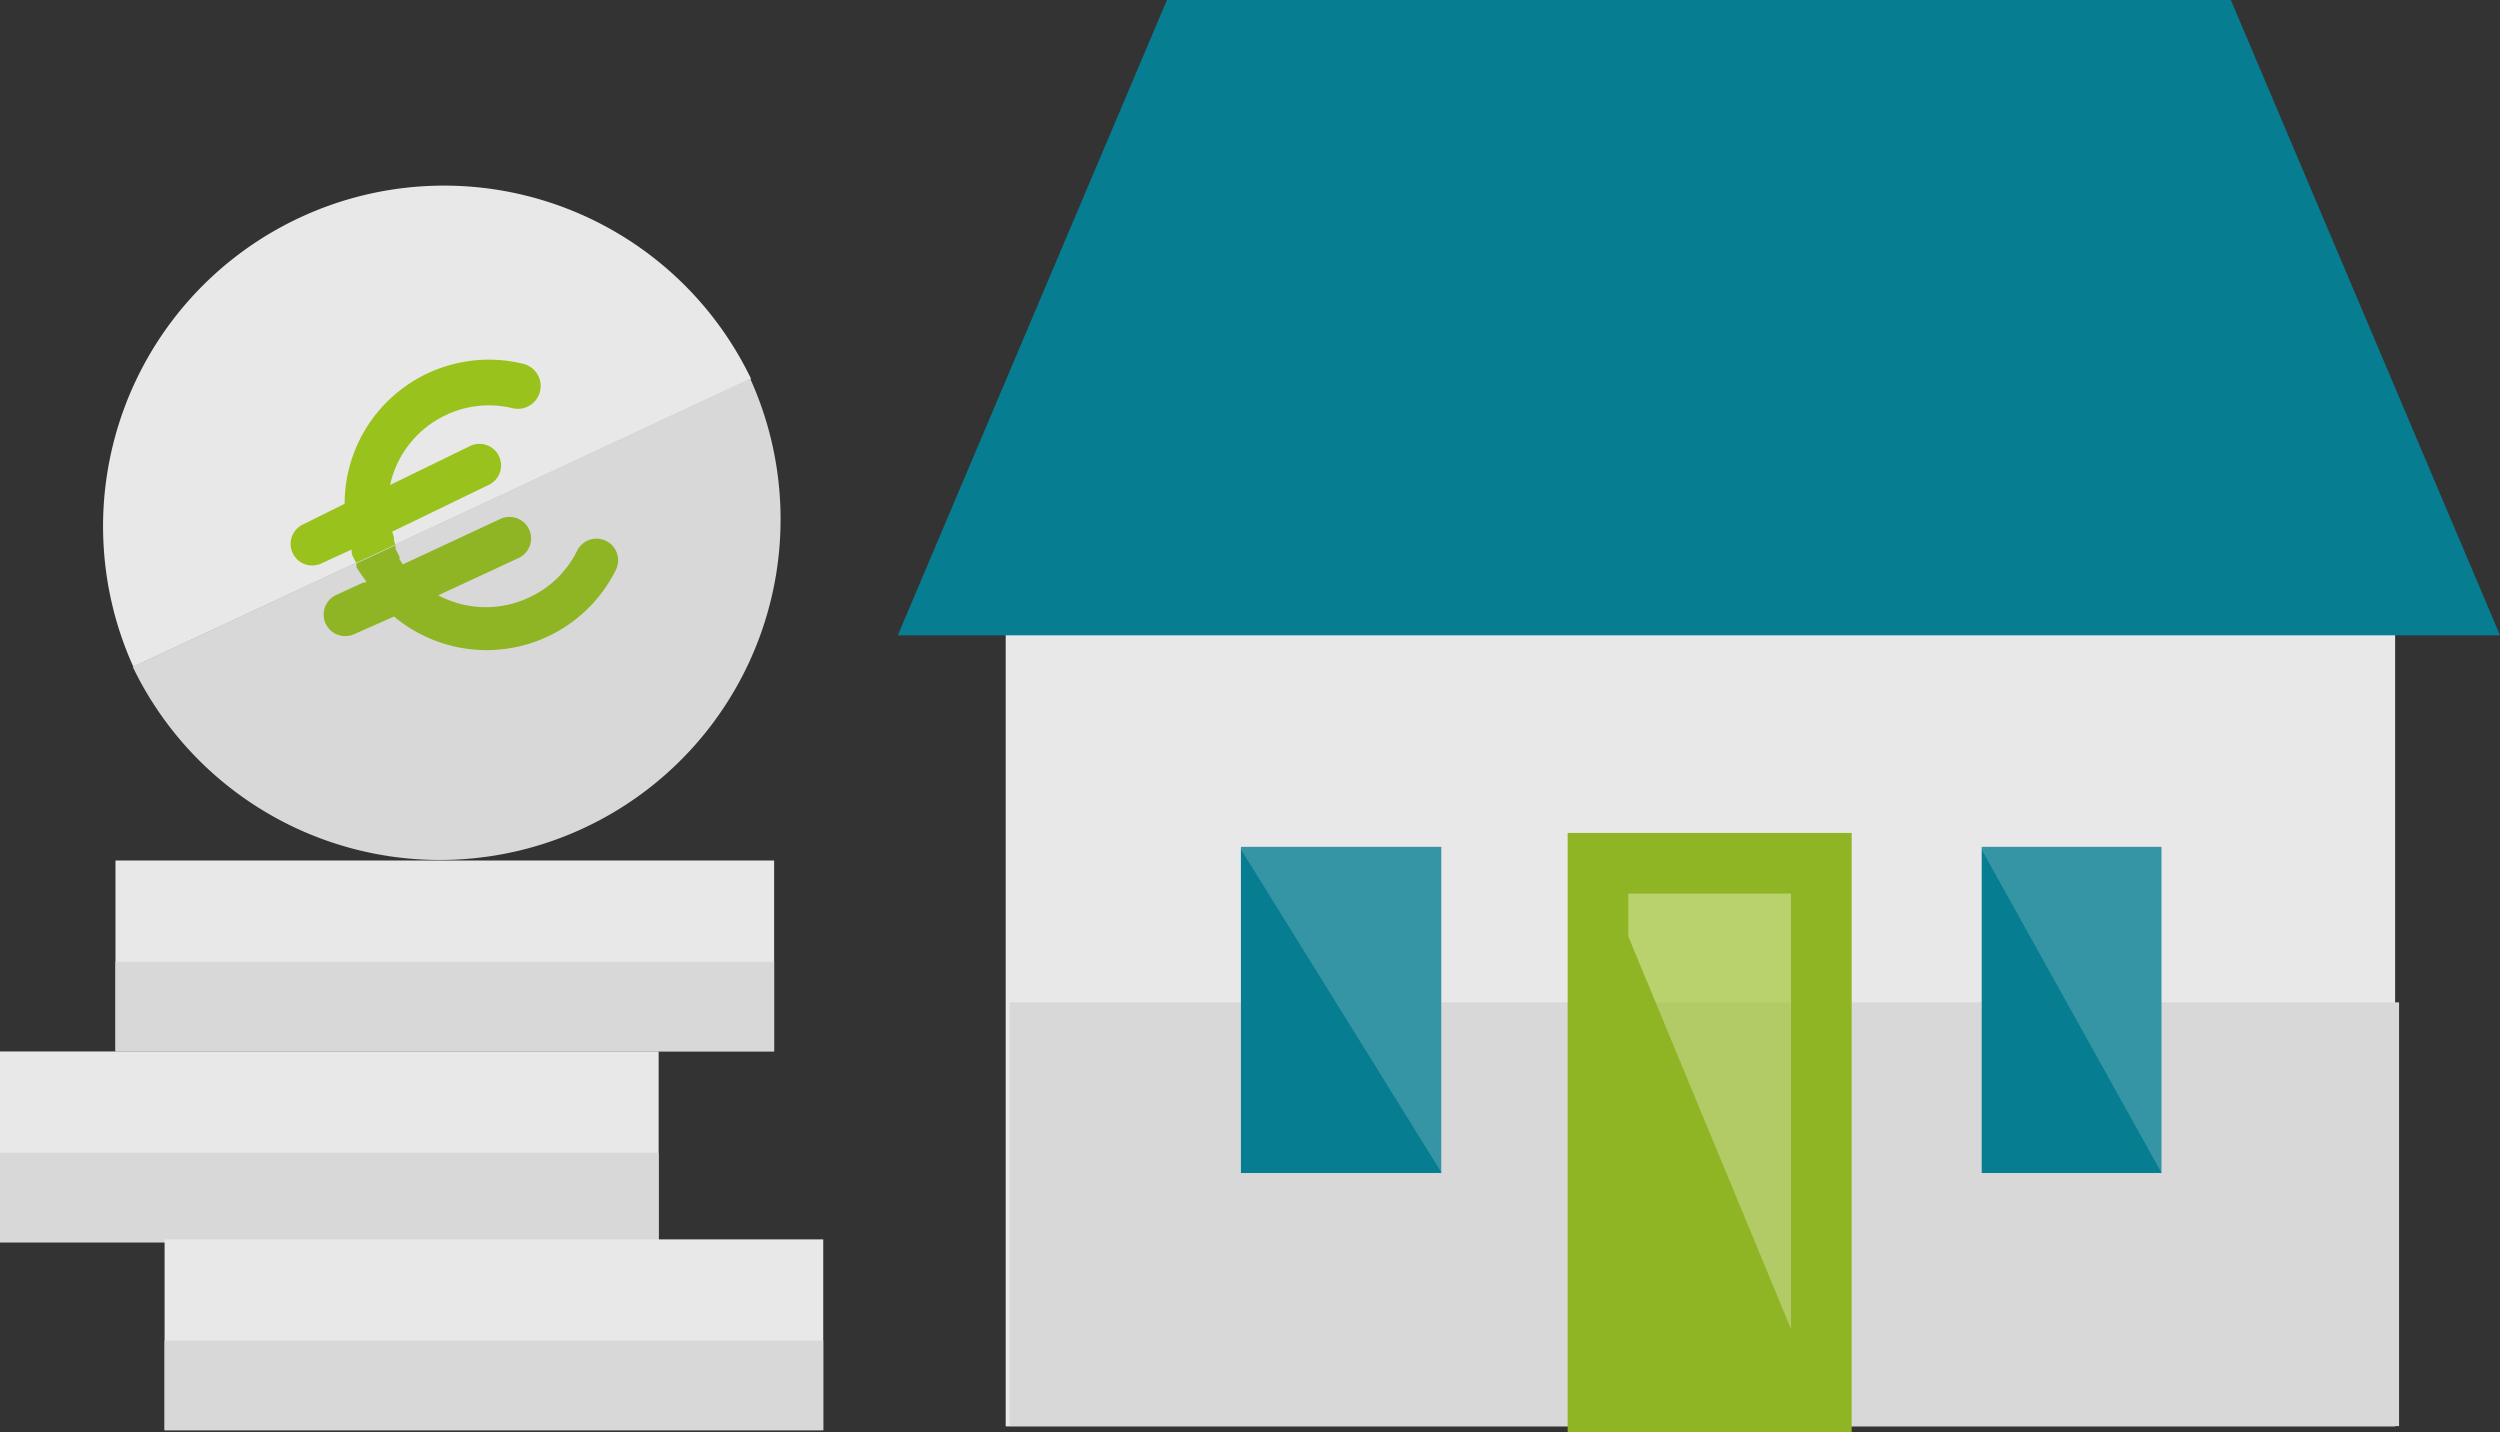 <svg xmlns="http://www.w3.org/2000/svg" viewBox="0 0 82.48 47.26"><rect x="0" y="0" width="82.48" height="47.26" fill="#333333" stroke="none"/><defs><style>.cls-1{isolation:isolate;}.cls-2{fill:#e9e8e8;}.cls-3{fill:#067d90;}.cls-4{fill:#d8d8d8;}.cls-5,.cls-9{fill:#99c31c;}.cls-5{opacity:0.6;}.cls-6{fill:#8fb524;}.cls-7{fill:none;stroke:#8fb524;stroke-miterlimit:10;stroke-width:2px;mix-blend-mode:multiply;}.cls-8{fill:#f5f5f5;opacity:0.2;}</style></defs><title>Fichier 31</title><g class="cls-1"><g id="Calque_2" data-name="Calque 2"><g id="PART"><polygon class="cls-2" points="69.57 1.02 42.63 1.02 33.18 17.38 33.18 47.06 51.58 47.06 60.62 47.06 79.02 47.06 79.02 17.38 69.57 1.02"/><polygon class="cls-3" points="73.6 0 38.5 0 29.62 20.96 82.48 20.96 73.6 0"/><rect class="cls-4" x="33.31" y="33.07" width="45.84" height="13.98"/><rect class="cls-5" x="52.72" y="28.48" width="7.37" height="17.79"/><polygon class="cls-6" points="60.09 46.26 52.72 46.26 52.72 28.48 60.09 46.26"/><rect class="cls-7" x="52.72" y="28.48" width="7.37" height="17.79"/><rect class="cls-3" x="40.94" y="27.94" width="6.61" height="10.76"/><polygon class="cls-8" points="47.56 38.69 40.89 27.94 47.56 27.94 47.56 38.69"/><rect class="cls-3" x="65.38" y="27.94" width="5.93" height="10.76"/><polygon class="cls-8" points="71.31 38.69 65.33 27.94 71.31 27.94 71.31 38.69"/><rect class="cls-2" y="34.69" width="21.73" height="6.3"/><rect class="cls-4" y="38.03" width="21.73" height="2.95"/><rect class="cls-2" x="5.43" y="40.89" width="21.73" height="6.3"/><rect class="cls-4" x="5.43" y="44.23" width="21.73" height="2.95"/><rect class="cls-2" x="3.81" y="28.39" width="21.73" height="6.3"/><rect class="cls-4" x="3.81" y="31.73" width="21.73" height="2.95"/><path class="cls-2" d="M9.89,7.18A11.24,11.24,0,0,0,4.4,22l20.38-9.5A11.24,11.24,0,0,0,9.89,7.18Z"/><path class="cls-4" d="M19.26,27.32a11.24,11.24,0,0,0,5.49-14.83L4.38,22A11.24,11.24,0,0,0,19.26,27.32Z"/><path class="cls-9" d="M13,17.82l0-.09-.06-.19v0L16.12,16a.71.71,0,0,0-.6-1.29L12.87,16a3.34,3.34,0,0,1,1.85-2.31,3.3,3.3,0,0,1,2.2-.22A.71.71,0,0,0,17.25,12a4.76,4.76,0,0,0-5.88,4.62h0L10,17.3a.71.71,0,0,0,.6,1.29l1-.46,0,.06c0,.13.09.26.15.38l1.29-.6Z"/><path class="cls-6" d="M12.07,19.16l0,.06-.09,0-.89.41a.71.71,0,1,0,.6,1.29L13,20.34h0a4.76,4.76,0,0,0,7.32-1.54.71.71,0,1,0-1.28-.63,3.3,3.3,0,0,1-1.58,1.54,3.34,3.34,0,0,1-3-.07l2.65-1.23a.71.71,0,0,0-.6-1.29l-3.22,1.5v0l-.11-.17,0-.08-.13-.26,0-.12-1.29.6,0,.12A4.76,4.76,0,0,0,12.07,19.16Z"/></g></g></g></svg>